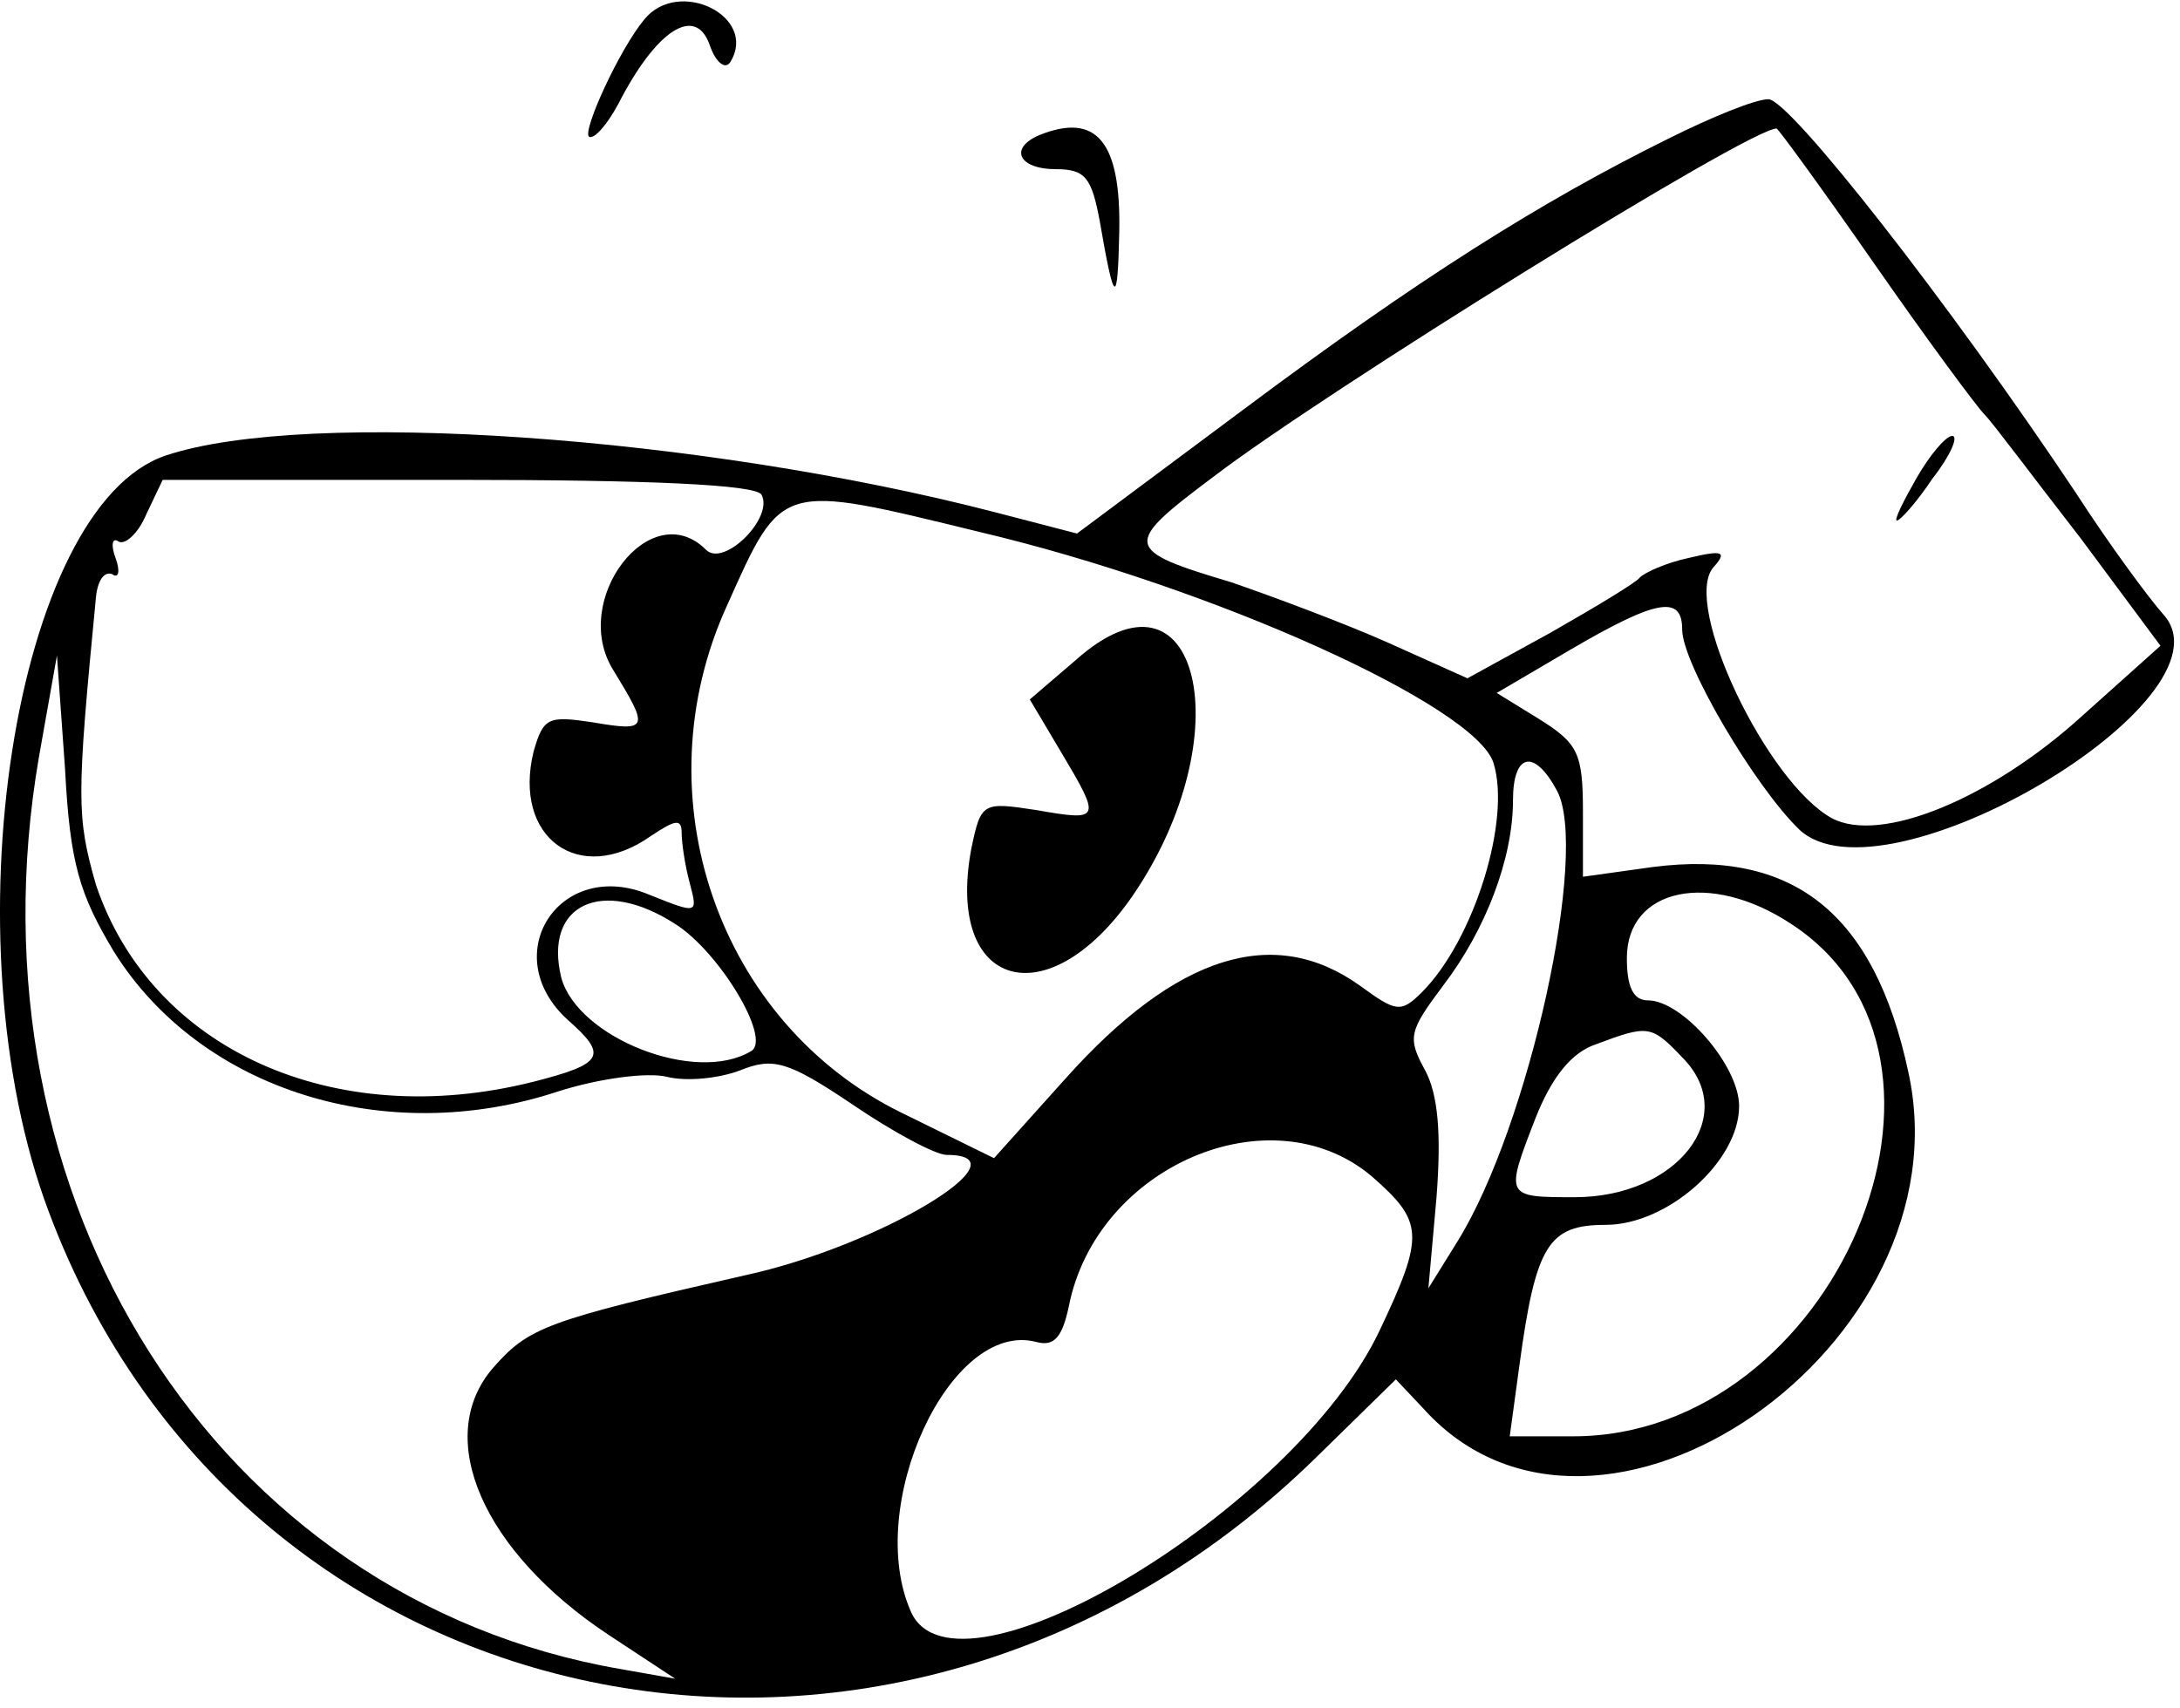 <?xml version="1.0" encoding="UTF-8"?> <svg xmlns="http://www.w3.org/2000/svg" width="134" height="105" viewBox="0 0 134 105" fill="none"> <path d="M118.8 29.4C119.9 28 120.4 26.8 120 26.8C119.6 26.8 118.6 28 117.8 29.4C117 30.8 116.4 32 116.6 32C116.8 32 117.8 30.9 118.8 29.4Z" fill="black"></path> <path d="M69.6 55.1C76.4 45.2 73.7 33.8 66.1 40.6L63.3 43L65.2 46.2C67.7 50.4 67.7 50.5 63.7 49.8C60.4 49.3 60.3 49.3 59.7 52.2C58.1 60.8 64.4 62.6 69.6 55.1Z" fill="black"></path> <path d="M81 89.5L85.8 84.8L87.5 86.6C98.2 98.5 121 82.7 117.3 65.9C115.2 56.1 110.2 52.2 101.6 53.3L97.3 53.9V49.9C97.3 46.3 97 45.7 94.6 44.2L92 42.6L96.6 39.9C101.9 36.8 103.4 36.6 103.4 38.7C103.4 40.8 107.9 48.4 110.6 51C115.8 55.9 137.6 43 133 37.8C132.1 36.8 129.6 33.4 127.6 30.3C119.8 18.6 110 6.1 108.7 6.1C107.9 6.1 105.2 7.2 102.6 8.5C94.7 12.4 87.1 17.2 76.4 25.2L66.2 32.8L61.2 31.5C43.1 26.8 18.9 25.1 10.2 28C0.9 31.1 -3.3 57.8 3 74.5C15.1 106.8 55.5 114.6 81 89.5ZM84.8 81.8C79.6 92.8 58.8 105.3 56 99.1C53.1 92.6 58.4 81.1 63.7 82.5C64.8 82.8 65.3 82.2 65.7 80.3C67.4 71.7 78.1 67.1 84.3 72.3C87.5 75.1 87.6 75.9 84.8 81.8ZM110.1 56.8C122.7 65 112.8 88.3 96.7 88.3H92.8L93.4 83.9C94.4 76.5 95.2 75.3 98.7 75.3C102.5 75.3 106.9 71.4 106.9 68C106.9 65.5 103.4 61.5 101.3 61.5C100.4 61.5 100 60.7 100 58.9C100 54.6 105.1 53.5 110.1 56.8ZM98.1 64.2C101.3 63 101.5 63 103.4 65C107 68.6 103.1 73.6 96.8 73.6C92.5 73.6 92.5 73.6 94.4 68.7C95.4 66.2 96.6 64.7 98.1 64.2ZM95.7 48.6C97.7 52.3 94 69.2 89.6 76.3L87.8 79.2L88.3 73.6C88.6 69.7 88.4 67.3 87.6 65.8C86.5 63.8 86.6 63.4 88.7 60.6C91.3 57.2 93 52.8 93 49.2C93 46.3 94.3 46 95.7 48.6ZM74.6 29.3C81.4 24.1 107.5 7.9 109.2 7.9C109.3 7.9 112 11.6 115.2 16.2C118.4 20.8 121.5 25 122 25.5C122.5 26 125.1 29.5 127.9 33.1L132.8 39.7L128 44C122.4 49.1 115.6 51.9 112.6 50.3C108.6 48.1 103.4 37.2 105.3 34.9C106.2 33.9 105.9 33.8 103.8 34.3C102.4 34.6 101.1 35.2 100.8 35.5C100.6 35.8 98.1 37.3 95.3 38.9L90.2 41.7L85.3 39.5C82.6 38.3 78.3 36.7 75.7 35.8C69 33.8 69 33.5 74.6 29.3ZM60.2 32.7C74.6 36.1 90.7 43.4 91.8 46.9C92.9 50.4 90.6 57.8 87.4 61C86.1 62.3 85.8 62.2 83.6 60.6C78.3 56.8 72.3 58.7 65.5 66.3L61.1 71.2L55.4 68.4C44.2 62.9 39.3 49 44.7 37.2C48.1 29.6 47.9 29.7 60.2 32.7ZM46.2 64.6C42.8 66.7 35.5 63.8 34.5 60.1C33.4 55.6 37 53.9 41.5 56.8C44.2 58.5 47.4 63.8 46.2 64.6ZM5.9 36.7C6 35.7 6.4 35.1 6.9 35.3C7.3 35.6 7.4 35.1 7.1 34.3C6.8 33.5 6.9 33 7.3 33.3C7.7 33.5 8.5 32.8 9 31.6L10 29.5H28.1C40 29.5 46.4 29.8 46.8 30.4C47.6 31.8 44.5 34.9 43.4 33.8C40 30.4 35 36.9 37.7 41.2C39.9 44.8 39.9 45 36.4 44.4C33.7 44 33.4 44.1 32.8 46.2C31.5 51.5 35.6 54.5 40 51.4C41.5 50.4 41.9 50.3 41.9 51.2C41.9 51.8 42.1 53.2 42.4 54.3C42.9 56.2 42.9 56.2 39.9 55C34.4 52.7 30.5 58.7 34.9 62.7C37.4 64.9 37.1 65.4 32.8 66.5C20.5 69.6 9.3 64.5 5.9 54.4C4.7 50.2 4.7 49.1 5.9 36.7ZM2.4 46.5L3.5 40.3L4 47.3C4.3 53.1 4.9 55 7 58.5C12.3 67 23.7 70.6 34.3 67.1C36.8 66.3 39.8 65.9 41 66.2C42.2 66.5 44.2 66.3 45.5 65.8C47.5 65 48.4 65.2 52.4 67.9C54.9 69.6 57.5 71 58.2 71C63.3 71 54.1 76.6 45.8 78.4C33.5 81.2 32.5 81.6 30.3 84.1C26.6 88.4 29.7 95.4 37.4 100.5L41.5 103.2L38.1 102.6C13.3 98.3 -2.3 73.7 2.4 46.5Z" fill="black"></path> <path d="M64.9 10.4C66.7 10.4 67.1 10.9 67.6 13.6C68.5 18.8 68.7 18.9 68.8 14.2C68.9 8.7 67.4 6.9 63.9 8.3C62 9.1 62.6 10.4 64.9 10.4Z" fill="black"></path> <path d="M38 6.4C40.3 1.9 42.7 0.3 43.6 2.7C44 3.9 44.6 4.3 44.9 3.8C46.6 1 41.7 -1.4 39.6 1.2C38.1 3 35.8 8 36.2 8.4C36.5 8.6 37.3 7.7 38 6.4Z" fill="black"></path> </svg> 